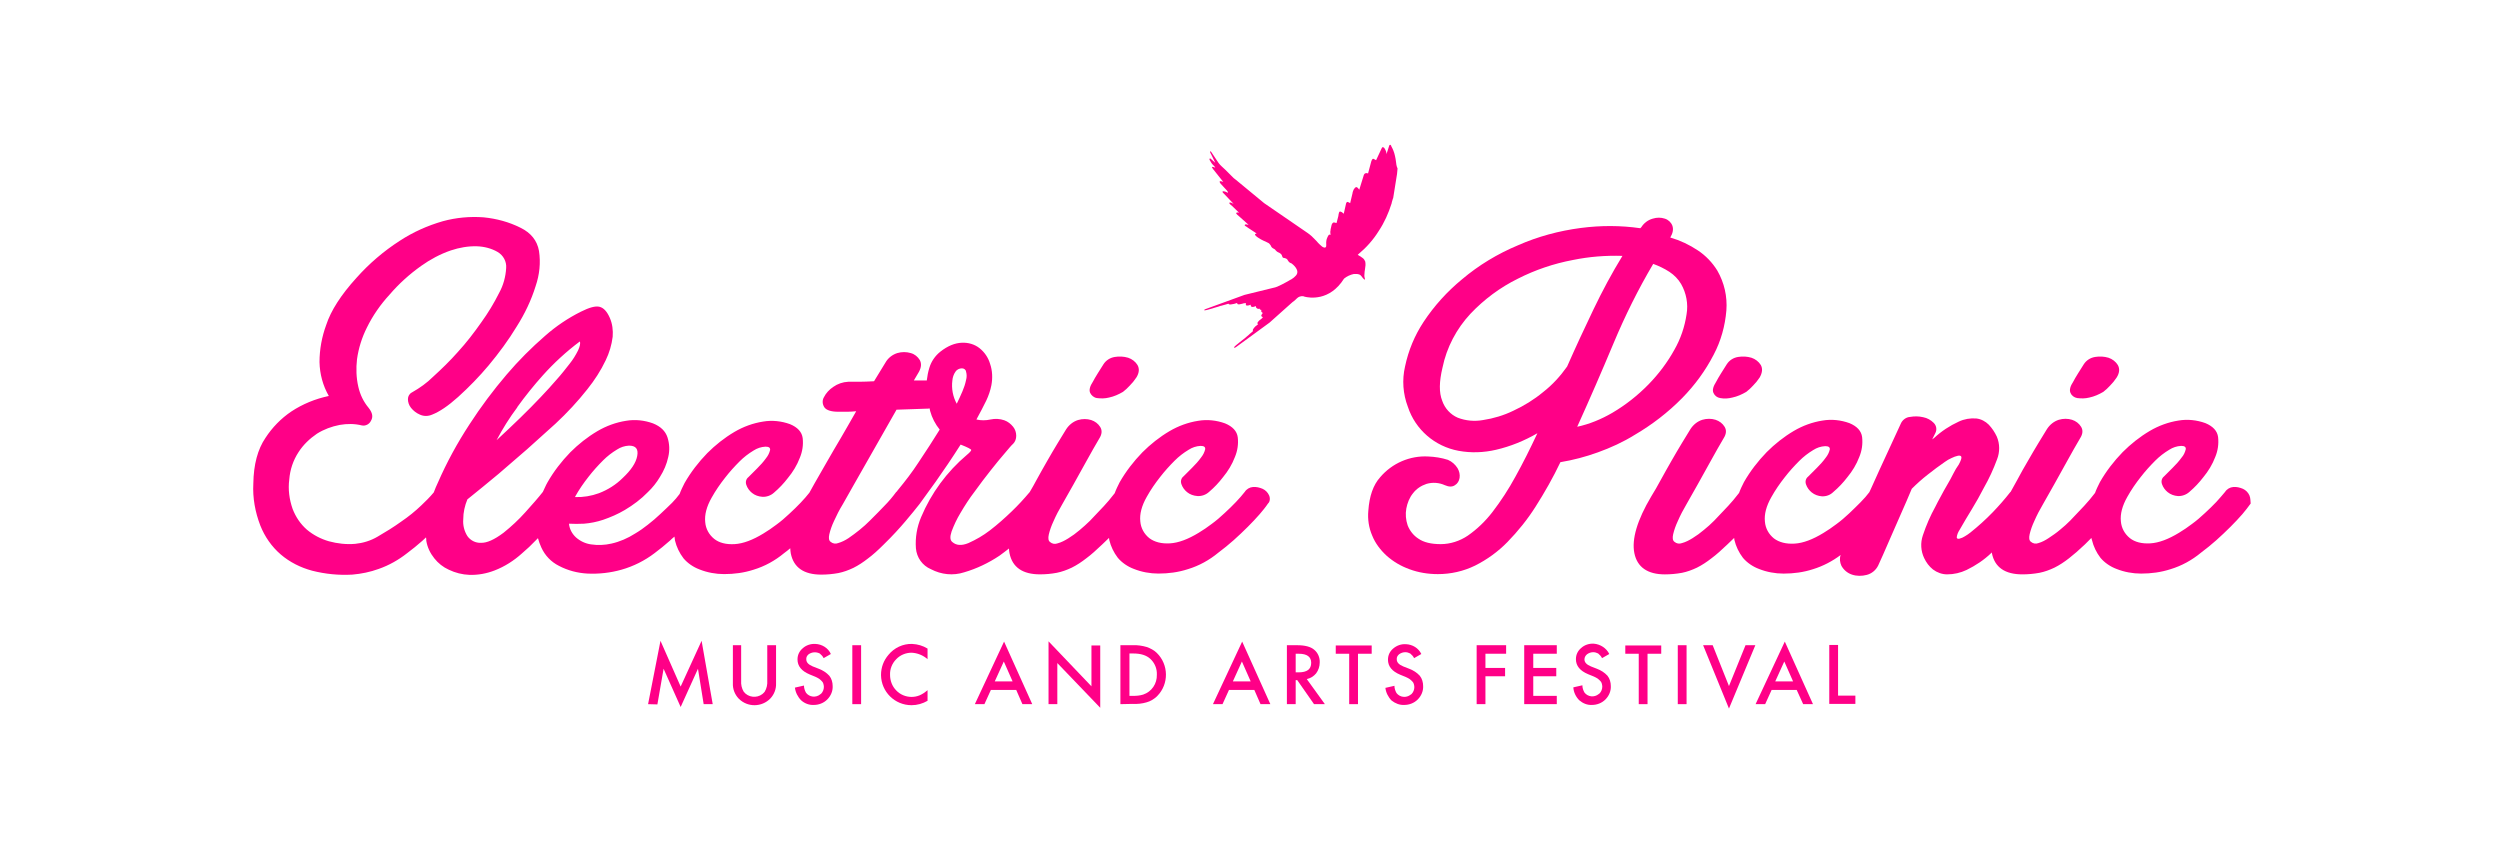 <?xml version="1.0" encoding="UTF-8" standalone="no"?>
<svg
   width="176"
   height="60"
   fill="none"
   version="1.1"
   id="svg1971"
   xml:space="preserve"
   sodipodi:docname="electricpicnic.svg"
   inkscape:version="1.3.2 (1:1.3.2+202311252150+091e20ef0f)"
   xmlns:inkscape="http://www.inkscape.org/namespaces/inkscape"
   xmlns:sodipodi="http://sodipodi.sourceforge.net/DTD/sodipodi-0.dtd"
   xmlns="http://www.w3.org/2000/svg"
   xmlns:svg="http://www.w3.org/2000/svg"><sodipodi:namedview
     id="namedview1"
     pagecolor="#ffffff"
     bordercolor="#999999"
     borderopacity="1"
     inkscape:showpageshadow="2"
     inkscape:pageopacity="0"
     inkscape:pagecheckerboard="0"
     inkscape:deskcolor="#d1d1d1"
     inkscape:zoom="2.0690908"
     inkscape:cx="-19.332163"
     inkscape:cy="212.89544"
     inkscape:window-width="2560"
     inkscape:window-height="1440"
     inkscape:window-x="0"
     inkscape:window-y="0"
     inkscape:window-maximized="1"
     inkscape:current-layer="svg1971"
     showgrid="false" /><defs
     id="defs1969"><clipPath
       id="clip0"><path
         d="M0 0h175.652v60H0V0z"
         fill="#fff"
         id="path1966" /></clipPath></defs><g
     fill="#ffffff"
     id="g27"
     transform="matrix(0.182,0,0,0.182,15.686,10.206)"
     style="fill:#ff0087;fill-opacity:1"><g
       transform="translate(-2,-2)"
       id="g7"
       style="fill:#ff0087;fill-opacity:1"><path
         d="M 455.8,8.5 C 455.7,7.7 455.6,7 455.4,6.2 455.3,5.5 455,4.8 454.8,4.2 454.7,4 454.6,3.8 454.5,3.5 454.4,3.2 454.2,3 454.1,2.7 454,2.5 453.9,2.4 453.9,2.2 453.6,1.7 453.3,2 453.2,2.2 L 452.3,5 452.2,5.6 452.1,5 C 452,4.9 452,4.7 452,4.6 451.9,4.4 451.8,4.1 451.7,3.9 451.6,3.7 451.4,3.4 451.3,3.2 451.2,3 451,2.9 450.8,2.9 c -0.2,-0.1 -0.4,0 -0.5,0.3 l -2.2,4.7 c -0.3,-0.2 -0.6,-0.3 -0.9,-0.5 -0.6,-0.4 -1,1.1 -1,1.1 L 445,13 c -1.5,-0.5 -1.7,0.8 -1.7,0.8 l -1.7,5.5 c -0.8,-1.1 -1.1,-1 -1.1,-1 -0.2,0 -0.4,0.1 -0.6,0.3 -0.2,0.2 -0.3,0.5 -0.5,0.7 -0.1,0.3 -0.2,0.5 -0.3,0.8 l -0.1,0.4 v 0.1 l -0.9,3.8 v 0.1 l -0.8,-0.4 c -0.6,-0.3 -0.8,0.5 -0.8,0.5 l -0.9,4 c -1.1,-1.1 -1.6,-0.8 -1.6,-0.8 0,0 -0.1,0 -0.1,0.1 -0.1,0.2 -0.2,0.3 -0.2,0.5 l -0.1,0.4 -0.1,0.7 -0.7,2.7 L 432,32 c -0.6,-0.2 -0.9,0.5 -1,0.6 0,0.1 0,0.2 -0.1,0.3 l -0.2,0.9 c -0.1,0.3 -0.1,0.6 -0.2,0.8 v 0.3 c 0,0.2 -0.1,0.4 -0.1,0.5 V 36 l 0.1,0.8 -0.2,-0.1 h -0.1 c -0.1,0 -0.2,0 -0.3,0 -0.4,0.3 -0.9,1.7 -0.9,1.7 -0.1,0.4 -0.2,0.9 -0.2,1.3 v 0.1 c 0,0.9 0.2,1.8 -0.5,1.9 -0.4,0 -0.9,-0.2 -1.2,-0.5 -0.5,-0.4 -0.9,-0.8 -1.4,-1.3 -0.4,-0.5 -0.8,-0.9 -1.2,-1.3 -0.4,-0.4 -0.8,-0.8 -1.3,-1.3 -0.5,-0.4 -1,-0.9 -1.5,-1.2 l -16.9,-11.6 -10.9,-9 C 393.6,15.3 393.3,15 393,14.8 l -1.5,-1.5 -1.7,-1.7 -1.4,-1.3 c -0.9,-0.8 -1.6,-1.8 -2.2,-2.8 -0.6,-0.9 -1.2,-1.8 -1.8,-2.7 0,0 -0.3,-0.5 -0.5,-0.3 0,0 -0.1,0 0.1,0.6 0,0.1 0,0.1 0.1,0.1 l 1.8,3.7 -1.7,-1.5 c -0.1,-0.1 -0.3,-0.3 -0.5,-0.1 -0.2,0.3 0.2,0.8 0.2,0.8 0.2,0.4 0.4,0.7 0.6,1 0.3,0.4 0.6,0.7 0.9,1 0.2,0.2 0.4,0.4 0.5,0.7 l -0.5,-0.2 c -0.1,0 -0.2,-0.1 -0.4,-0.1 0,0 -0.4,-0.1 -0.4,0.1 0.1,0.3 0.3,0.5 0.5,0.8 1,1.3 3.2,4 3.9,4.9 -1,-0.4 -1.3,-0.3 -1.4,-0.2 v 0.1 c 0,0.3 0.2,0.6 0.4,0.8 0.4,0.4 0.7,0.8 1.1,1.2 0.4,0.4 0.8,0.9 1.2,1.3 0.3,0.3 0.5,0.6 0.5,1 -1.7,-0.9 -2.1,-0.5 -2.1,-0.5 0,0.2 0.1,0.5 0.3,0.6 0.1,0.1 0.2,0.2 0.4,0.4 0.1,0.1 2.8,2.9 3.6,3.8 -0.4,-0.2 -1.1,-0.7 -1.6,-0.5 -0.5,0.2 1,1.3 1,1.3 l 2.7,2.6 c -0.3,-0.1 -0.9,-0.2 -1.1,0.1 -0.2,0.3 1,1.2 1,1.2 l 3.8,3.4 c -0.5,-0.1 -1.2,-0.3 -1.4,-0.1 0,0 -0.1,0.1 -0.1,0.2 v 0.1 c 0,0.1 0.1,0.2 0.2,0.2 0,0 0.1,0.1 0.1,0.1 0.1,0.1 0.3,0.2 0.5,0.3 l 0.4,0.3 3.5,2.3 c -0.2,-0.1 -0.5,0 -0.7,0.2 -0.4,0.5 2,2 3.4,2.6 l 0.5,0.2 0.8,0.4 c 0.1,0.1 0.3,0.1 0.4,0.2 0.2,0.1 0.4,0.2 0.5,0.4 0.1,0.2 0.3,0.3 0.4,0.5 0.1,0.2 0.2,0.4 0.3,0.6 0.1,0.2 0.3,0.3 0.5,0.5 0.2,0.1 0.5,0.3 0.7,0.4 0.2,0.1 0.3,0.2 0.4,0.4 0.1,0.2 0.3,0.2 0.4,0.4 0.2,0.2 0.4,0.3 0.6,0.4 l 0.2,0.1 c 0.1,0 0.2,0.1 0.4,0.2 l 0.3,0.2 c 0.1,0 0.1,0.1 0.1,0.1 0.1,0.1 0.2,0.2 0.3,0.3 0.1,0.1 0.2,0.3 0.2,0.5 0.1,0.2 0.2,0.3 0.2,0.5 0.1,0.1 0.2,0.2 0.4,0.3 h 0.2 l 0.4,0.1 0.3,0.1 0.2,0.1 c 0.3,0.2 0.5,0.4 0.6,0.7 0.2,0.3 0.4,0.6 0.7,0.8 l 0.4,0.2 c 0.1,0 0.3,0.1 0.4,0.2 0,0 3.9,2.8 1.2,5 0,0 -0.1,0.1 -0.1,0.1 -0.2,0.2 -0.4,0.4 -0.6,0.5 -0.4,0.3 -0.8,0.6 -1.3,0.8 -0.4,0.3 -0.9,0.5 -1.4,0.8 -0.5,0.3 -1.1,0.6 -1.7,0.9 -0.6,0.3 -1.1,0.5 -1.7,0.8 -0.5,0.2 -1.1,0.4 -1.7,0.5 l -11,2.7 -15.1,5.5 c -0.2,0.1 -0.6,0.3 -0.5,0.4 0.1,0.1 0.3,0.2 2.6,-0.5 l 0.7,-0.2 0.6,-0.2 1.7,-0.5 c 0.5,-0.2 0.8,-0.3 1,-0.3 l 0.7,-0.2 c 0.3,-0.1 0.7,-0.2 1.1,-0.3 l 1,-0.3 c 0,0 0.1,0.4 0.9,0.3 0.9,-0.1 1.7,-0.3 2.5,-0.6 0,0.2 -0.1,0.4 0.2,0.5 0.3,0.1 0.6,0.1 0.9,0 0.3,-0.1 0.6,-0.1 0.9,-0.2 0.3,-0.1 0.6,-0.2 0.9,-0.2 h 0.5 c 0,0.2 -0.2,0.5 0,0.8 0.1,0.1 0.6,0.3 1.8,-0.2 0,0.2 0,0.5 0.2,0.7 0.1,0.1 0.7,0.4 1.8,-0.2 -0.1,0.5 0.3,1 0.9,1.1 h 0.1 0.2 V 65 c 0,0.1 0,0.3 0.1,0.3 0.1,0.1 0.2,0.2 0.3,0.3 0.1,0.1 0.2,0.1 0.3,0.2 h 0.3 c -0.2,0.2 -0.4,0.7 0.5,1.2 -0.2,0.2 -0.4,0.4 -0.5,0.7 0,0 -0.4,0.5 0.3,0.8 l 0.2,0.1 c -0.1,0.1 -0.1,0.2 -0.2,0.3 -0.2,0.2 -0.4,0.4 -0.7,0.6 -0.1,0.1 -0.2,0.2 -0.4,0.3 -0.1,0.1 -0.2,0.2 -0.3,0.3 -0.8,0.8 -0.5,1.1 -0.2,1.2 -0.7,0.5 -1.3,1 -1.8,1.7 -0.5,0.6 -0.2,1 -0.2,1 -0.3,0.2 -0.5,0.5 -0.8,0.7 -0.3,0.2 -0.6,0.5 -0.8,0.7 -0.2,0.2 -0.4,0.3 -0.6,0.5 l -0.8,0.7 c -0.4,0.3 -0.9,0.7 -1.4,1.1 l -0.5,0.4 -0.5,0.4 c -1.9,1.5 -2,1.7 -1.9,1.9 0.1,0.2 0.5,-0.1 0.7,-0.2 l 13,-9.5 8.4,-7.5 c 0.3,-0.3 0.7,-0.6 1,-0.8 0.5,-0.4 0.9,-0.8 1.2,-1.1 0.6,-0.6 1.5,-0.9 2.4,-0.8 l 0.6,0.2 c 1.6,0.4 9.6,1.9 15.2,-7 1.1,-0.9 2.4,-1.5 3.8,-1.8 h 0.2 0.9 c 0.3,0 0.7,0.1 1,0.2 0.2,0.1 0.4,0.2 0.6,0.4 0.2,0.2 0.3,0.4 0.5,0.6 0.1,0.2 0.3,0.4 0.5,0.6 0.1,0.2 0.3,0.3 0.5,0.4 l 0.1,-0.2 c -0.2,-0.6 -0.3,-1.3 -0.2,-2 0,-0.6 0.1,-1.2 0.2,-1.8 0.1,-0.6 0.1,-1.1 0.2,-1.6 0,-0.5 0,-1 -0.1,-1.4 -0.2,-0.5 -0.5,-1 -0.9,-1.3 -0.6,-0.5 -1.3,-0.9 -2,-1.3 0.1,-0.1 0.2,-0.2 0.3,-0.3 3,-2.5 5.7,-5.5 7.8,-8.9 2.2,-3.3 3.8,-6.9 5,-10.7 l 0.1,-0.5 c 0.1,-0.3 0.2,-0.7 0.3,-1 0,-0.2 0.1,-0.4 0.2,-0.5 l 1.5,-9.4 c 0.1,-0.7 0.1,-1.4 0.2,-2.1 -0.5,-1.1 -0.5,-1.9 -0.6,-2.6"
         id="path1"
         style="fill:#ff0087;fill-opacity:1" /><path
         d="m 340.1,99.9 c 1.6,0.2 3.1,0.2 4.7,-0.2 1.9,-0.4 3.7,-1.2 5.4,-2.2 0.9,-0.7 1.8,-1.5 2.6,-2.4 1,-1 1.8,-2 2.6,-3.2 1.1,-1.8 1.2,-3.4 0.4,-4.8 -0.8,-1.3 -2.1,-2.3 -3.6,-2.8 -1.7,-0.5 -3.4,-0.6 -5.2,-0.3 -1.8,0.3 -3.4,1.3 -4.4,2.9 l -2.2,3.5 c -0.8,1.3 -1.4,2.3 -1.8,3.1 -1.2,1.8 -1.6,3.3 -1.1,4.4 0.5,1 1.4,1.8 2.6,2"
         id="path2"
         style="fill:#ff0087;fill-opacity:1" /><path
         d="m 406.7,137.5 c -0.5,-1.1 -1.4,-2 -2.5,-2.5 -1.2,-0.5 -2.4,-0.8 -3.7,-0.7 -1.3,0.1 -2.5,0.8 -3.2,1.9 -0.9,1.2 -2.1,2.5 -3.4,3.9 -1.3,1.4 -2.8,2.8 -4.4,4.3 -1.6,1.5 -3.2,2.9 -5,4.2 -1.6,1.2 -3.3,2.4 -5,3.4 -4.1,2.5 -7.8,3.9 -11.1,4.1 -3.3,0.2 -6,-0.5 -8,-2 -2,-1.6 -3.3,-3.9 -3.5,-6.5 -0.3,-2.8 0.5,-6 2.5,-9.5 1.5,-2.7 3.3,-5.3 5.2,-7.7 1.7,-2.2 3.6,-4.3 5.6,-6.3 1.6,-1.6 3.4,-3 5.4,-4.2 1.4,-0.9 2.9,-1.4 4.6,-1.5 1.3,0 1.9,0.4 1.8,1.3 -0.3,1.2 -0.8,2.2 -1.6,3.2 -1,1.4 -2.2,2.7 -3.4,3.9 l -3.4,3.4 c -0.9,0.7 -1.2,1.9 -0.8,3 0.4,1.2 1.2,2.3 2.2,3.1 1.1,0.9 2.5,1.4 4,1.5 1.7,0.1 3.3,-0.5 4.5,-1.6 2,-1.7 3.8,-3.6 5.4,-5.7 1.9,-2.3 3.5,-4.9 4.6,-7.8 1,-2.4 1.4,-5 1.1,-7.6 -0.3,-2.4 -2,-4.2 -4.9,-5.4 -3.3,-1.2 -6.9,-1.6 -10.4,-1 -3.9,0.6 -7.7,2 -11.1,4 -3.9,2.3 -7.4,5.1 -10.5,8.2 -3.4,3.5 -6.4,7.4 -8.8,11.6 -0.7,1.4 -1.4,2.8 -1.9,4.2 -1.6,2.1 -3,3.7 -4.2,5 l -5.4,5.7 c -1.3,1.3 -2.6,2.4 -4,3.6 -1.4,1.2 -2.8,2.2 -4.4,3.2 -1.3,0.8 -2.6,1.5 -4.1,1.9 -1,0.4 -2.1,0.2 -2.9,-0.5 -0.7,-0.5 -0.8,-1.5 -0.5,-2.9 0.4,-1.7 1,-3.4 1.8,-5.1 1,-2.3 2.1,-4.4 3.4,-6.6 1.4,-2.4 2.8,-4.9 4.3,-7.6 l 5,-9 c 1.9,-3.4 3.5,-6.3 5,-8.8 1.1,-1.7 1.2,-3.2 0.4,-4.5 -0.8,-1.3 -2,-2.2 -3.5,-2.7 -1.6,-0.5 -3.4,-0.5 -5.1,0 -1.9,0.6 -3.5,1.9 -4.6,3.6 -0.9,1.5 -2,3.3 -3.3,5.4 -1.3,2.1 -2.6,4.4 -4,6.8 -1.4,2.4 -2.7,4.8 -4.1,7.3 -0.9,1.7 -1.8,3.3 -2.7,4.8 l -0.1,0.1 c -2.1,2.5 -4.4,5 -6.8,7.3 -2.7,2.6 -5.5,5.1 -8.5,7.4 -2.6,2 -5.4,3.6 -8.3,4.9 -2.7,1.1 -4.7,0.9 -6.2,-0.4 -0.9,-0.7 -1,-2 -0.3,-4.1 0.9,-2.4 2,-4.8 3.4,-7.1 1.7,-2.9 3.5,-5.7 5.5,-8.3 2.1,-2.9 4.2,-5.7 6.2,-8.2 2,-2.6 3.9,-4.8 5.5,-6.7 1.6,-1.9 2.6,-3.1 3.2,-3.6 0.8,-0.8 1.2,-1.9 1.2,-3.1 0,-1.3 -0.4,-2.5 -1.2,-3.5 -0.9,-1.1 -2,-2 -3.4,-2.5 -1.7,-0.6 -3.6,-0.7 -5.4,-0.3 -1.8,0.4 -3.6,0.4 -5.4,0 1.5,-2.7 2.7,-5.1 3.8,-7.3 0.9,-1.9 1.6,-3.9 2,-6 0.5,-2.7 0.4,-5.6 -0.5,-8.2 -0.7,-2.4 -2.1,-4.5 -4.1,-6.1 -1.9,-1.5 -4.3,-2.2 -6.8,-2.1 -2.7,0.1 -5.5,1.2 -8.4,3.5 -2,1.6 -3.5,3.8 -4.2,6.2 -0.5,1.6 -0.8,3.2 -1,4.9 h -5 l 2,-3.4 c 0.9,-1.7 1,-3.2 0.3,-4.5 -0.8,-1.3 -2,-2.3 -3.5,-2.7 -1.7,-0.5 -3.5,-0.5 -5.2,0 -1.9,0.6 -3.6,1.9 -4.6,3.7 l -4.4,7.2 c -2.1,0.1 -4,0.2 -5.8,0.2 h -4.2 c -2.1,0.1 -4.1,0.8 -5.8,2 -1.5,1 -2.8,2.4 -3.6,4 -0.7,1.2 -0.6,2.7 0.2,3.9 0.8,1.1 2.6,1.7 5.4,1.7 h 3.5 c 1.1,0 2.3,-0.1 3.4,-0.2 -1.9,3.3 -3.8,6.7 -5.8,10.1 -2,3.4 -3.9,6.6 -5.6,9.6 -1.8,3.1 -3.3,5.8 -4.7,8.2 -0.8,1.4 -1.4,2.6 -2,3.6 -0.9,1.2 -2.1,2.5 -3.4,3.9 -1.3,1.4 -2.8,2.8 -4.4,4.3 -1.6,1.5 -3.2,2.9 -5,4.2 -1.6,1.2 -3.3,2.4 -5,3.4 -4.1,2.5 -7.8,3.9 -11.1,4.1 -3.3,0.2 -6,-0.5 -7.9,-2 -2,-1.6 -3.3,-3.9 -3.5,-6.5 -0.3,-2.8 0.5,-6 2.5,-9.5 1.5,-2.7 3.3,-5.3 5.2,-7.7 1.7,-2.2 3.6,-4.3 5.6,-6.3 1.6,-1.6 3.4,-3 5.4,-4.2 1.4,-0.9 2.9,-1.4 4.6,-1.5 1.3,0 1.9,0.4 1.8,1.3 -0.3,1.2 -0.8,2.2 -1.6,3.2 -1,1.4 -2.2,2.7 -3.4,3.9 l -3.4,3.4 c -0.9,0.7 -1.2,1.9 -0.8,3 0.4,1.2 1.2,2.3 2.2,3.1 1.1,0.9 2.5,1.4 4,1.5 1.6,0.1 3.3,-0.5 4.5,-1.6 2,-1.7 3.8,-3.6 5.4,-5.7 1.9,-2.3 3.5,-4.9 4.6,-7.8 1,-2.4 1.4,-5 1.1,-7.6 -0.3,-2.4 -2,-4.2 -4.9,-5.4 -3.3,-1.2 -6.9,-1.6 -10.4,-1 -3.9,0.6 -7.7,2 -11.1,4 -3.9,2.3 -7.4,5.1 -10.5,8.2 -3.4,3.5 -6.4,7.4 -8.8,11.6 -0.7,1.4 -1.4,2.8 -1.9,4.2 -0.9,1.2 -1.9,2.4 -2.9,3.4 -1.4,1.4 -2.9,2.8 -4.5,4.3 -1.6,1.5 -3.2,2.9 -4.9,4.2 -1.5,1.2 -3.2,2.4 -4.9,3.4 -2.8,1.8 -6,3.2 -9.2,3.9 -2.6,0.6 -5.3,0.7 -7.9,0.3 -2.1,-0.3 -4.1,-1.2 -5.8,-2.7 -1.5,-1.4 -2.5,-3.2 -2.7,-5.3 1.9,0.1 3.8,0.1 5.8,0 2.5,-0.2 5,-0.7 7.4,-1.5 2.9,-1 5.7,-2.2 8.4,-3.8 3.2,-1.9 6.3,-4.2 8.9,-6.9 1.8,-1.7 3.4,-3.7 4.7,-5.9 1.5,-2.4 2.6,-4.9 3.2,-7.7 0.6,-2.5 0.5,-5.1 -0.3,-7.6 -0.8,-2.4 -2.6,-4.2 -5.6,-5.4 -3.3,-1.2 -6.9,-1.6 -10.4,-1 -3.9,0.6 -7.7,2 -11.1,4 -3.9,2.3 -7.4,5.1 -10.5,8.2 -3.4,3.5 -6.4,7.4 -8.8,11.6 -0.7,1.2 -1.2,2.5 -1.8,3.7 -1.8,2.3 -4.1,4.9 -6.8,7.9 -2.6,2.9 -5.4,5.5 -8.4,7.9 -3.6,2.7 -6.5,4 -8.8,3.9 -2,0.1 -4,-0.9 -5.2,-2.6 -1.2,-1.9 -1.8,-4.2 -1.6,-6.5 0,-2.7 0.6,-5.3 1.6,-7.7 4,-3.2 8,-6.5 12.1,-9.9 3.4,-2.9 7.1,-6.1 11,-9.5 3.9,-3.5 7.6,-6.8 11,-9.9 4.4,-4.1 8.6,-8.6 12.3,-13.3 2.8,-3.5 5.2,-7.2 7.1,-11.2 1.4,-2.9 2.3,-5.9 2.7,-9.1 0.2,-2.5 -0.1,-5 -1.1,-7.3 -1.1,-2.5 -2.4,-3.9 -4,-4.3 -1.6,-0.4 -4,0.3 -7.2,1.9 -5,2.5 -9.6,5.6 -13.8,9.3 -5.3,4.6 -10.3,9.6 -14.9,15 -5.2,6.1 -10,12.5 -14.4,19.3 -4.7,7.2 -8.8,14.7 -12.2,22.5 -0.6,1.2 -1.1,2.5 -1.6,3.8 -1.5,1.8 -3.1,3.4 -4.8,5 -2.4,2.3 -5,4.4 -7.8,6.3 -2.9,2.1 -6,4 -9.1,5.8 -2.7,1.6 -5.7,2.5 -8.7,2.8 -3.4,0.3 -6.9,-0.1 -10.2,-1 -3.1,-0.9 -6,-2.4 -8.5,-4.5 -2.5,-2.2 -4.3,-4.9 -5.5,-8 -1.3,-3.7 -1.8,-7.6 -1.3,-11.4 0.3,-3.8 1.5,-7.4 3.6,-10.6 1.8,-2.8 4.3,-5.2 7.1,-7.1 2.7,-1.7 5.7,-2.8 8.8,-3.4 2.9,-0.5 5.8,-0.5 8.6,0.2 1.4,0.3 2.9,-0.5 3.5,-1.8 0.9,-1.5 0.6,-3.1 -0.9,-5 -2,-2.4 -3.3,-5.1 -4,-8.2 -0.8,-3.5 -0.9,-7.1 -0.5,-10.6 0.6,-4.3 1.9,-8.4 3.8,-12.2 2.3,-4.7 5.3,-9 8.8,-12.8 3.6,-4.2 7.7,-7.9 12.2,-11.1 3.5,-2.5 7.4,-4.6 11.5,-6 3.3,-1.1 6.7,-1.7 10.1,-1.6 2.8,0.1 5.6,0.8 8,2.2 2.2,1.3 3.5,3.7 3.3,6.2 -0.2,3.4 -1.1,6.7 -2.7,9.6 -2,4 -4.3,7.8 -6.9,11.4 -2.8,4 -5.8,7.9 -9.1,11.5 -3,3.4 -6.3,6.6 -9.6,9.6 -2.3,2.3 -5.1,4.3 -8.1,6 -1,0.5 -1.6,1.5 -1.6,2.6 0,1.2 0.4,2.4 1.2,3.4 0.9,1.1 2,2 3.4,2.6 1.5,0.7 3.2,0.7 4.8,0 2.8,-1.1 6.1,-3.3 10,-6.8 4.2,-3.8 8.2,-7.9 11.8,-12.2 4,-4.8 7.7,-9.8 10.9,-15.1 3.1,-4.9 5.6,-10.1 7.3,-15.6 1.5,-4.4 2,-9 1.3,-13.6 -0.7,-4 -3.1,-7 -7.2,-9 -4.4,-2.2 -9.2,-3.5 -14.2,-4 -5.3,-0.4 -10.7,0.1 -15.8,1.5 -5.9,1.7 -11.5,4.2 -16.7,7.6 -6.2,4 -11.8,8.8 -16.7,14.3 -6,6.6 -9.9,12.7 -11.7,18.2 -1.7,4.6 -2.6,9.5 -2.6,14.4 0.1,4.6 1.3,9.1 3.6,13.1 -5.2,1.1 -10.1,3.1 -14.5,6 -4,2.7 -7.4,6.2 -10,10.2 -3,4.4 -4.6,10.3 -4.7,17.7 -0.3,5.5 0.7,11 2.7,16.2 1.7,4.3 4.4,8.2 7.9,11.2 3.5,3 7.7,5.1 12.2,6.3 5.1,1.3 10.3,1.8 15.5,1.5 3.5,-0.3 6.9,-1 10.2,-2.2 4,-1.4 7.7,-3.5 11,-6.1 2,-1.5 4,-3.1 5.9,-4.8 l 1.4,-1.3 c 0.1,0.4 0.1,0.9 0.1,1.3 0.4,2.5 1.5,4.8 3.1,6.8 1.5,1.9 3.4,3.4 5.6,4.4 2.5,1.2 5.2,1.9 8,2 3.3,0.1 6.6,-0.5 9.7,-1.7 3.9,-1.5 7.5,-3.8 10.6,-6.6 1.9,-1.6 3.7,-3.3 5.5,-5.2 l 0.7,-0.7 c 0.3,1.2 0.8,2.5 1.3,3.6 1.4,3.1 3.8,5.6 6.8,7.1 3.4,1.8 7.2,2.8 11.1,3 4.4,0.2 8.9,-0.3 13.1,-1.5 4.6,-1.3 9,-3.5 12.8,-6.4 2,-1.5 4,-3.1 5.9,-4.8 0.6,-0.6 1.2,-1.1 1.8,-1.6 0.1,0.5 0.1,1 0.2,1.5 0.6,2.5 1.7,4.8 3.3,6.9 1.6,1.9 3.8,3.4 6.2,4.3 3,1.2 6.3,1.8 9.5,1.8 3.9,0 7.7,-0.5 11.4,-1.7 4.3,-1.3 8.3,-3.5 11.8,-6.4 0.8,-0.6 1.6,-1.2 2.4,-1.9 0,0.7 0.1,1.3 0.2,2 1.1,5.5 5.1,8.2 11.8,8.2 2.2,0 4.4,-0.2 6.6,-0.6 2,-0.4 3.9,-1.1 5.8,-2 2,-1 3.8,-2.2 5.6,-3.6 1.9,-1.4 3.9,-3.2 6.1,-5.4 3.5,-3.4 6.3,-6.5 8.5,-9.1 2.2,-2.6 4,-4.8 5.4,-6.6 1.1,-1.4 3.1,-4.4 6.3,-8.7 3.1,-4.4 6.3,-9.1 9.6,-14.3 2.8,1.1 4.1,1.8 4.1,2.1 0,0.3 -0.6,1 -1.7,1.9 -7.7,6.5 -13.8,14.8 -17.7,24.1 -1.6,3.8 -2.3,7.9 -2,12 0.3,3.6 2.5,6.7 5.8,8.1 4,2.1 8.6,2.6 12.9,1.2 4.8,-1.4 9.4,-3.6 13.6,-6.4 1.3,-0.9 2.5,-1.9 3.7,-2.8 0,0.6 0.1,1.2 0.2,1.8 1.1,5.5 5.1,8.2 11.8,8.2 2.2,0 4.4,-0.2 6.5,-0.6 2,-0.4 3.9,-1.1 5.8,-2 2,-1 3.8,-2.2 5.6,-3.6 1.9,-1.4 3.9,-3.2 6.2,-5.4 0.9,-0.9 1.8,-1.7 2.6,-2.5 0,0.3 0.1,0.6 0.1,0.8 0.6,2.5 1.7,4.8 3.3,6.9 1.6,1.9 3.8,3.4 6.2,4.3 3,1.2 6.3,1.8 9.5,1.8 3.9,0 7.7,-0.5 11.4,-1.7 4.3,-1.3 8.3,-3.5 11.8,-6.4 2,-1.5 4,-3.1 5.9,-4.8 1.9,-1.7 3.7,-3.4 5.5,-5.2 1.7,-1.7 3.2,-3.3 4.6,-4.9 1.1,-1.3 2.2,-2.6 3.2,-4.1 0.8,-0.7 0.9,-2.1 0.4,-3.2 M 138.3,138 c 1.5,-2.7 3.3,-5.3 5.2,-7.7 1.7,-2.2 3.6,-4.3 5.6,-6.3 1.6,-1.6 3.4,-3 5.4,-4.2 1.4,-0.9 2.9,-1.4 4.6,-1.5 2.7,0 3.7,1.3 3.2,4 -0.5,2.7 -2.4,5.5 -5.6,8.5 -2.6,2.6 -5.8,4.6 -9.2,5.9 -3,1.1 -6.1,1.6 -9.2,1.5 z m -22.4,-34.6 c 3.1,-4.3 6.4,-8.4 9.9,-12.3 4.3,-4.8 9.1,-9.2 14.3,-13.1 0.3,0.8 0,2 -0.7,3.5 -0.9,1.8 -2,3.6 -3.3,5.2 -1.5,1.9 -3.1,4 -5.1,6.2 -1.9,2.2 -3.9,4.4 -6,6.6 -4.9,5.2 -10.6,10.7 -17.1,16.7 2.3,-4.4 5,-8.7 8,-12.7 m 155.2,21.3 c -2.4,3.7 -5.1,7.2 -7.9,10.6 -0.1,0.1 -0.2,0.2 -0.3,0.4 -0.1,0.2 -0.2,0.3 -0.4,0.4 -1.4,1.9 -2.9,3.7 -4.6,5.4 -1.3,1.4 -3.2,3.3 -5.6,5.7 -1.2,1.2 -2.5,2.4 -4,3.6 -1.4,1.1 -2.8,2.2 -4.3,3.2 -1.2,0.8 -2.6,1.5 -4,1.9 -1,0.4 -2.1,0.2 -2.9,-0.5 -0.7,-0.5 -0.8,-1.5 -0.5,-2.9 0.4,-1.7 1,-3.4 1.8,-5.1 1,-2.2 2.1,-4.4 3.4,-6.5 1.4,-2.4 2.8,-4.9 4.3,-7.6 l 16.5,-29 11.7,-0.4 c 0.4,0 0.7,0 1.1,-0.1 0.1,0.3 0.1,0.7 0.2,1 0.7,2.6 2,5.1 3.7,7.2 -2.4,3.9 -5.2,8.2 -8.2,12.7 m 18.4,-31.9 c -0.3,1.5 -0.8,3 -1.4,4.4 -0.7,1.6 -1.4,3.2 -2.2,4.8 -1.5,-2.7 -2.1,-5.9 -1.7,-9 0.1,-1.2 0.5,-2.4 1.2,-3.4 0.5,-0.8 1.5,-1.3 2.5,-1.3 0.8,0 1.5,0.5 1.6,1.3 0.3,1 0.3,2.2 0,3.2"
         id="path3"
         style="fill:#ff0087;fill-opacity:1" /><path
         d="m 566.5,99.9 c 4.9,-5 9,-10.6 12.2,-16.8 2.8,-5.3 4.4,-11.1 4.9,-17.1 0.4,-5.4 -0.8,-10.7 -3.5,-15.4 -1.9,-3.1 -4.5,-5.8 -7.5,-7.8 -3.3,-2.2 -6.9,-3.9 -10.7,-5 1,-1.7 1.3,-3.2 0.8,-4.6 -0.5,-1.3 -1.6,-2.3 -2.9,-2.7 -1.5,-0.5 -3.1,-0.5 -4.7,0 -1.8,0.5 -3.4,1.7 -4.4,3.3 l -0.4,0.4 c -7.6,-1.1 -15.3,-1.1 -23,-0.1 -8.4,1.1 -16.6,3.3 -24.3,6.7 -7.9,3.3 -15.2,7.7 -21.7,13.2 -5.7,4.7 -10.7,10.2 -14.8,16.4 -3.5,5.3 -5.9,11.1 -7.2,17.3 -1.2,5.2 -0.8,10.6 1.1,15.6 2.9,8.8 10.4,15.3 19.6,17 4.8,0.9 9.8,0.7 14.5,-0.4 5.6,-1.3 11,-3.5 16,-6.4 -2.8,6 -5.6,11.6 -8.5,16.8 -2.6,4.8 -5.6,9.4 -8.9,13.7 -2.7,3.5 -5.9,6.6 -9.5,9.1 -3.1,2.1 -6.8,3.3 -10.5,3.3 -3.7,0 -6.6,-0.7 -8.6,-2.1 -1.9,-1.2 -3.4,-3.1 -4.2,-5.2 -0.7,-2.1 -0.9,-4.3 -0.5,-6.5 0.4,-2.1 1.2,-4.2 2.6,-5.9 1.3,-1.7 3.1,-2.9 5.2,-3.6 2.4,-0.7 4.9,-0.5 7.1,0.5 1.6,0.7 2.9,0.7 3.9,0 1,-0.6 1.6,-1.6 1.8,-2.8 0.2,-1.3 -0.1,-2.6 -0.8,-3.8 -0.9,-1.4 -2.1,-2.5 -3.7,-3.2 -2.5,-0.8 -5.1,-1.2 -7.6,-1.3 -7.1,-0.4 -14,2.6 -18.6,8 -2.7,3 -4.2,7.3 -4.6,13 -0.3,3.3 0.2,6.6 1.5,9.6 1.2,3 3.2,5.6 5.6,7.8 2.6,2.3 5.5,4 8.8,5.2 3.5,1.3 7.2,1.9 11,1.9 5,0 9.9,-1.1 14.4,-3.3 4.6,-2.3 8.9,-5.4 12.5,-9.1 4.1,-4.2 7.8,-8.8 10.9,-13.7 3.5,-5.5 6.8,-11.3 9.6,-17.2 4.9,-0.8 9.8,-2.1 14.5,-3.8 5,-1.8 9.8,-4 14.3,-6.8 6.5,-3.8 12.8,-8.6 18.3,-14.2 m -53.8,-2.3 c -3.5,2.9 -7.4,5.3 -11.5,7.2 -3.7,1.8 -7.7,3 -11.7,3.6 -3.3,0.6 -6.7,0.3 -9.8,-0.9 -2.8,-1.2 -5,-3.6 -6,-6.5 -1.3,-3.2 -1.2,-7.5 0.1,-12.9 1.6,-7.8 5.4,-15 10.8,-20.8 5.3,-5.6 11.5,-10.2 18.4,-13.6 6.7,-3.4 13.8,-5.8 21.2,-7.2 6.3,-1.3 12.7,-1.8 19.2,-1.6 -4.1,6.7 -7.8,13.6 -11.2,20.7 -3.5,7.3 -6.9,14.6 -10.2,22.1 -2.6,3.7 -5.7,7.1 -9.3,9.9 m 13.2,13.4 c 4.8,-10.6 9.5,-21.4 14.1,-32.4 4.4,-10.5 9.5,-20.8 15.3,-30.6 2.2,0.8 4.3,1.8 6.3,3.1 1.8,1.2 3.4,2.8 4.5,4.7 2,3.5 2.8,7.7 2.1,11.7 -0.7,4.8 -2.3,9.5 -4.7,13.7 -2.7,4.9 -6.1,9.4 -10,13.4 -4.2,4.3 -8.9,8 -14,11 -4.3,2.5 -8.9,4.4 -13.6,5.4"
         id="path4"
         style="fill:#ff0087;fill-opacity:1" /><path
         d="m 579.7,93.5 c -1.2,1.9 -1.6,3.3 -1.1,4.4 0.5,1.1 1.4,1.8 2.6,2 1.6,0.3 3.1,0.2 4.7,-0.2 1.9,-0.4 3.7,-1.2 5.4,-2.2 0.9,-0.7 1.8,-1.5 2.6,-2.4 1,-1 1.8,-2 2.6,-3.2 1,-1.8 1.2,-3.4 0.4,-4.8 -0.8,-1.3 -2.1,-2.3 -3.6,-2.8 -1.7,-0.5 -3.4,-0.6 -5.2,-0.3 -1.8,0.3 -3.4,1.3 -4.4,2.9 l -2.2,3.5 c -0.8,1.3 -1.4,2.3 -1.8,3.1"
         id="path5"
         style="fill:#ff0087;fill-opacity:1" /><path
         d="m 719.3,99.9 c 1.6,0.2 3.1,0.2 4.7,-0.2 1.9,-0.4 3.7,-1.2 5.4,-2.2 0.9,-0.7 1.8,-1.5 2.6,-2.4 1,-1 1.8,-2 2.6,-3.2 1.1,-1.8 1.2,-3.4 0.4,-4.8 -0.8,-1.3 -2.1,-2.3 -3.6,-2.8 -1.7,-0.5 -3.4,-0.6 -5.2,-0.3 -1.8,0.3 -3.4,1.3 -4.4,2.9 l -2.2,3.5 c -0.8,1.3 -1.4,2.3 -1.8,3.1 -1.2,1.8 -1.6,3.3 -1.1,4.4 0.4,1 1.4,1.8 2.6,2"
         id="path6"
         style="fill:#ff0087;fill-opacity:1" /><path
         d="m 785.9,137.5 c -0.5,-1.1 -1.4,-2 -2.5,-2.5 -1.2,-0.5 -2.4,-0.8 -3.7,-0.7 -1.3,0.1 -2.5,0.8 -3.2,1.9 -1.1,1.3 -2.2,2.6 -3.4,3.9 -1.3,1.4 -2.8,2.8 -4.4,4.3 -1.6,1.5 -3.2,2.9 -5,4.2 -1.6,1.2 -3.3,2.4 -5,3.4 -4.1,2.5 -7.8,3.9 -11.1,4.1 -3.3,0.2 -6,-0.5 -7.9,-2 -2,-1.6 -3.3,-3.9 -3.5,-6.5 -0.3,-2.8 0.5,-6 2.5,-9.5 1.5,-2.7 3.3,-5.3 5.2,-7.7 1.7,-2.2 3.6,-4.3 5.6,-6.3 1.6,-1.6 3.4,-3 5.4,-4.2 1.4,-0.9 2.9,-1.4 4.6,-1.5 1.3,0 1.9,0.4 1.8,1.3 -0.3,1.2 -0.8,2.3 -1.6,3.2 -1,1.4 -2.2,2.7 -3.4,3.9 l -3.4,3.4 c -0.9,0.7 -1.2,1.9 -0.8,3 0.4,1.2 1.2,2.3 2.2,3.1 1.1,0.9 2.5,1.4 3.9,1.5 1.6,0.1 3.3,-0.5 4.5,-1.6 2,-1.7 3.8,-3.6 5.4,-5.7 1.9,-2.3 3.5,-4.9 4.6,-7.8 1,-2.4 1.4,-5 1.1,-7.7 -0.3,-2.4 -2,-4.2 -4.9,-5.4 -3.3,-1.2 -6.9,-1.6 -10.4,-1 -3.9,0.6 -7.7,2 -11.1,4 -3.9,2.3 -7.4,5.1 -10.5,8.2 -3.4,3.5 -6.4,7.4 -8.8,11.6 -0.7,1.4 -1.4,2.8 -1.9,4.2 -1.3,1.7 -2.7,3.4 -4.2,5 l -5.4,5.7 c -1.2,1.2 -2.5,2.4 -4,3.6 -1.4,1.2 -2.9,2.2 -4.4,3.2 -1.2,0.8 -2.5,1.5 -3.9,1.9 -1,0.4 -2.1,0.2 -2.9,-0.5 -0.7,-0.5 -0.8,-1.5 -0.5,-2.9 0.4,-1.7 1,-3.4 1.8,-5.1 1,-2.3 2.1,-4.4 3.4,-6.6 1.4,-2.4 2.8,-4.9 4.3,-7.6 l 5,-9 c 1.9,-3.4 3.5,-6.3 5,-8.8 1.1,-1.7 1.2,-3.2 0.4,-4.5 -0.8,-1.3 -2,-2.2 -3.5,-2.7 -1.6,-0.5 -3.4,-0.5 -5.1,0 -1.9,0.6 -3.5,1.9 -4.6,3.6 -0.9,1.5 -2,3.3 -3.3,5.4 -1.3,2.1 -2.6,4.4 -4,6.8 -1.4,2.4 -2.8,4.8 -4.1,7.3 -0.9,1.7 -1.8,3.2 -2.6,4.7 0,0.1 -0.1,0.1 -0.2,0.2 -2.1,2.7 -4.4,5.3 -6.8,7.8 -2.7,2.8 -5.6,5.4 -8.6,7.8 -0.7,0.6 -1.4,1 -2.2,1.5 -0.6,0.4 -1.3,0.7 -2.1,0.9 -0.6,0.1 -0.9,0 -1,-0.5 0.1,-1 0.5,-2 1.1,-2.9 1.6,-2.8 3.2,-5.5 4.8,-8.1 1.6,-2.6 3.1,-5.3 4.6,-8.2 2,-3.5 3.7,-7.2 5.1,-11 1.1,-2.8 1.1,-6 -0.1,-8.8 -0.8,-1.7 -1.8,-3.2 -3.1,-4.6 -1.3,-1.3 -3,-2.2 -4.8,-2.4 -2.3,-0.2 -4.7,0.2 -6.8,1.2 -3.5,1.6 -6.7,3.7 -9.5,6.3 l -0.8,0.6 1.2,-2.4 c 0.7,-1.3 0.5,-2.9 -0.6,-4 -1.1,-1.1 -2.5,-1.9 -4.1,-2.2 -1.7,-0.4 -3.4,-0.4 -5.1,-0.1 -1.4,0.1 -2.7,1 -3.4,2.3 -1.5,3.2 -3.2,7 -5.3,11.5 -2.1,4.5 -4.2,9.1 -6.3,13.8 -0.2,0.5 -0.5,1 -0.7,1.5 -0.9,1.2 -2,2.5 -3.4,3.9 -1.4,1.4 -2.8,2.8 -4.4,4.3 -1.6,1.5 -3.2,2.9 -5,4.2 -1.6,1.2 -3.3,2.4 -5,3.4 -4.1,2.5 -7.8,3.9 -11.1,4.1 -3.3,0.2 -6,-0.5 -8,-2 -2,-1.6 -3.3,-3.9 -3.5,-6.5 -0.3,-2.8 0.5,-6 2.5,-9.5 1.5,-2.7 3.3,-5.3 5.2,-7.7 1.7,-2.2 3.6,-4.3 5.6,-6.3 1.6,-1.6 3.4,-3 5.4,-4.2 1.4,-0.9 2.9,-1.4 4.6,-1.5 1.3,0 1.9,0.4 1.8,1.3 -0.3,1.2 -0.8,2.2 -1.6,3.2 -1,1.4 -2.2,2.7 -3.4,3.9 -1.3,1.3 -2.5,2.5 -3.4,3.4 -0.9,0.7 -1.2,1.9 -0.8,3 0.4,1.2 1.2,2.3 2.2,3.1 1.1,0.9 2.5,1.4 3.9,1.5 1.7,0.1 3.3,-0.5 4.5,-1.7 2,-1.7 3.8,-3.6 5.4,-5.7 1.9,-2.3 3.5,-4.9 4.6,-7.8 1,-2.4 1.4,-5 1.1,-7.7 -0.3,-2.4 -2,-4.2 -4.9,-5.4 -3.3,-1.2 -6.9,-1.6 -10.4,-1 -3.9,0.6 -7.7,2 -11.1,4 -3.9,2.3 -7.4,5.1 -10.5,8.2 -3.4,3.5 -6.4,7.4 -8.8,11.6 -0.7,1.4 -1.4,2.8 -1.9,4.2 -1.6,2.1 -3,3.7 -4.2,5 l -5.4,5.7 c -1.3,1.3 -2.6,2.5 -4,3.6 -1.4,1.2 -2.8,2.2 -4.4,3.2 -1.3,0.8 -2.6,1.5 -4.1,1.9 -1,0.4 -2.1,0.2 -2.9,-0.5 -0.7,-0.5 -0.8,-1.5 -0.5,-2.9 0.4,-1.7 1,-3.4 1.8,-5.1 1,-2.3 2.1,-4.4 3.4,-6.6 1.4,-2.4 2.8,-4.9 4.3,-7.6 l 5,-9 c 1.9,-3.4 3.5,-6.3 5,-8.8 1.1,-1.7 1.2,-3.2 0.4,-4.5 -0.8,-1.3 -2,-2.2 -3.5,-2.7 -1.6,-0.5 -3.4,-0.5 -5.1,0 -1.9,0.6 -3.5,1.9 -4.6,3.6 -0.9,1.5 -2,3.3 -3.3,5.4 -1.3,2.1 -2.6,4.4 -4,6.8 -1.4,2.4 -2.7,4.8 -4.1,7.3 -1.3,2.4 -2.6,4.7 -3.8,6.6 -5.4,9.1 -7.6,16.5 -6.5,21.9 1.1,5.4 5.1,8.2 11.8,8.2 2.2,0 4.4,-0.2 6.6,-0.6 2,-0.4 3.9,-1.1 5.8,-2 2,-1 3.8,-2.2 5.6,-3.6 1.9,-1.4 3.9,-3.2 6.2,-5.4 0.9,-0.9 1.8,-1.7 2.6,-2.5 0,0.3 0.1,0.6 0.1,0.8 0.6,2.5 1.7,4.8 3.3,6.9 1.6,1.9 3.8,3.4 6.2,4.3 3,1.2 6.3,1.8 9.5,1.8 3.9,0 7.7,-0.5 11.4,-1.7 3.9,-1.2 7.5,-3.1 10.7,-5.5 -0.5,1.4 -0.3,2.9 0.3,4.2 0.9,1.6 2.3,2.8 4.1,3.4 1.8,0.6 3.8,0.6 5.7,0.1 1.9,-0.5 3.5,-1.8 4.4,-3.6 0.4,-0.8 1,-2.2 1.9,-4.2 0.9,-2 1.9,-4.4 3.1,-7.1 1.2,-2.7 2.5,-5.8 3.9,-8.9 1.4,-3.1 2.8,-6.4 4.1,-9.5 1.9,-1.9 4,-3.8 6.2,-5.5 2.3,-1.8 4.4,-3.4 6.6,-4.9 0.8,-0.6 1.7,-1.1 2.6,-1.5 0.8,-0.4 1.6,-0.7 2.5,-0.9 0.7,-0.1 1.2,0 1.3,0.5 0.1,0.5 -0.2,1.4 -1,2.9 -0.8,1.1 -1.5,2.3 -2.1,3.5 -0.7,1.4 -1.5,2.9 -2.4,4.4 -0.9,1.5 -1.7,3 -2.5,4.5 -0.8,1.5 -1.5,2.7 -2,3.8 -2,3.6 -3.6,7.3 -4.9,11.2 -1,2.9 -0.8,6.1 0.5,8.8 0.8,1.7 1.9,3.2 3.4,4.4 1.6,1.2 3.5,1.9 5.5,1.9 2.6,0 5.2,-0.6 7.5,-1.7 3.5,-1.7 6.8,-3.9 9.6,-6.6 l 0.2,-0.2 v 0.3 c 1.1,5.5 5.1,8.2 11.8,8.2 2.2,0 4.4,-0.2 6.6,-0.6 2,-0.4 3.9,-1.1 5.8,-2 2,-1 3.8,-2.2 5.6,-3.6 1.8,-1.4 3.9,-3.2 6.2,-5.4 0.9,-0.9 1.7,-1.7 2.5,-2.5 0,0.3 0.1,0.5 0.2,0.8 0.6,2.5 1.7,4.8 3.3,6.9 1.6,1.9 3.8,3.4 6.2,4.3 3,1.2 6.3,1.8 9.5,1.8 3.9,0 7.7,-0.5 11.4,-1.7 4.3,-1.3 8.3,-3.5 11.8,-6.4 2,-1.5 4,-3.1 5.9,-4.8 1.9,-1.7 3.7,-3.4 5.5,-5.2 1.7,-1.7 3.2,-3.3 4.6,-4.9 1.1,-1.3 2.2,-2.7 3.2,-4.1 -0.1,-0.7 0,-2.1 -0.5,-3.2"
         id="path7"
         style="fill:#ff0087;fill-opacity:1" /></g><path
       d="m 164.5,216.3 4.8,-24.5 7.8,17.7 8.1,-17.7 4.3,24.5 H 186 l -2.2,-13.7 -6.7,14.8 -6.6,-14.8 -2.4,13.8 z"
       id="path8"
       style="fill:#ff0087;fill-opacity:1" /><path
       d="m 200.5,193.5 v 13.7 c -0.1,1.5 0.2,3 1,4.3 1.7,2.2 5,2.6 7.2,0.9 0.3,-0.3 0.6,-0.5 0.9,-0.9 0.8,-1.3 1.1,-2.8 1,-4.3 v -13.7 h 3.4 v 14.7 c 0.1,2.2 -0.7,4.3 -2.2,5.9 -3.3,3.4 -8.8,3.5 -12.2,0.1 0,0 -0.1,-0.1 -0.1,-0.1 -1.5,-1.6 -2.3,-3.7 -2.2,-5.9 v -14.7 z"
       id="path9"
       style="fill:#ff0087;fill-opacity:1" /><path
       d="m 235.2,196.9 -2.8,1.6 c -0.3,-0.7 -0.9,-1.3 -1.5,-1.8 -1.4,-0.7 -3,-0.6 -4.3,0.3 -0.6,0.5 -1,1.2 -0.9,2 0,1.1 0.8,2 2.5,2.7 l 2.3,0.9 c 1.6,0.6 3,1.5 4.1,2.7 0.9,1.1 1.3,2.6 1.3,4 0.1,1.9 -0.7,3.8 -2.1,5.2 -1.4,1.4 -3.3,2.1 -5.2,2.1 -1.8,0.1 -3.6,-0.6 -4.9,-1.8 -1.3,-1.3 -2.2,-3.1 -2.4,-4.9 l 3.5,-0.8 c 0,1 0.3,1.9 0.8,2.8 1.3,1.7 3.8,2 5.5,0.6 0.1,-0.1 0.2,-0.2 0.3,-0.2 0.7,-0.7 1.1,-1.7 1.1,-2.7 0,-0.4 -0.1,-0.8 -0.2,-1.2 -0.1,-0.4 -0.3,-0.7 -0.6,-1 -0.3,-0.3 -0.6,-0.6 -1,-0.9 -0.5,-0.3 -1,-0.6 -1.5,-0.8 l -2.2,-0.9 c -3.1,-1.3 -4.7,-3.2 -4.7,-5.8 0,-1.7 0.7,-3.2 2,-4.3 1.3,-1.2 3.1,-1.8 4.9,-1.7 2.6,0.1 5,1.6 6,3.9"
       id="path10"
       style="fill:#ff0087;fill-opacity:1" /><path
       d="m 243.5,193.5 h 3.4 v 22.8 h -3.4 z"
       id="path11"
       style="fill:#ff0087;fill-opacity:1" /><path
       d="m 272.6,194.8 v 4.1 c -1.7,-1.5 -3.9,-2.4 -6.2,-2.5 -2.2,0 -4.4,0.9 -5.9,2.5 -1.6,1.6 -2.5,3.8 -2.4,6.1 0,2.2 0.8,4.4 2.4,6 1.5,1.6 3.7,2.5 5.9,2.5 1.1,0 2.1,-0.2 3.1,-0.6 0.5,-0.2 1,-0.5 1.5,-0.8 0.6,-0.4 1.1,-0.8 1.6,-1.2 v 4.1 c -1.9,1.1 -4,1.7 -6.2,1.7 -6.5,0 -11.7,-5.2 -11.8,-11.6 0,0 0,0 0,-0.1 0,-2.9 1,-5.6 2.9,-7.8 2.2,-2.7 5.6,-4.3 9.1,-4.2 2.2,0.1 4.2,0.7 6,1.8"
       id="path12"
       style="fill:#ff0087;fill-opacity:1" /><path
       d="m 306.9,210.8 h -9.8 l -2.5,5.5 h -3.7 l 11.3,-24.2 10.9,24.2 h -3.8 z m -1.4,-3.3 -3.4,-7.7 -3.5,7.7 z"
       id="path13"
       style="fill:#ff0087;fill-opacity:1" /><path
       d="M 319.4,216.3 V 192 l 16.6,17.4 v -15.8 h 3.4 v 24.1 l -16.6,-17.3 v 15.9 z"
       id="path14"
       style="fill:#ff0087;fill-opacity:1" /><path
       d="m 347.2,216.3 v -22.8 h 4.8 c 1.8,-0.1 3.7,0.2 5.4,0.7 1.4,0.5 2.8,1.2 3.9,2.3 4.6,4.5 4.7,12 0.2,16.6 -0.1,0.1 -0.2,0.2 -0.3,0.3 -1.1,1 -2.4,1.8 -3.9,2.2 -1.7,0.5 -3.5,0.7 -5.4,0.6 z m 3.4,-3.2 h 1.5 c 1.3,0 2.6,-0.1 3.9,-0.5 3.3,-1.1 5.4,-4.2 5.3,-7.7 0.1,-2.3 -0.8,-4.5 -2.5,-6.1 -1.5,-1.4 -3.7,-2.1 -6.6,-2.1 h -1.5 v 16.4 z"
       id="path15"
       style="fill:#ff0087;fill-opacity:1" /><path
       d="m 399,210.8 h -9.8 l -2.5,5.5 H 383 l 11.3,-24.2 10.9,24.2 h -3.8 z m -1.4,-3.3 -3.4,-7.7 -3.5,7.7 z"
       id="path16"
       style="fill:#ff0087;fill-opacity:1" /><path
       d="m 419.3,206.6 7,9.7 h -4.2 L 415.6,207 H 415 v 9.3 h -3.4 v -22.8 h 4 c 3,0 5.2,0.6 6.5,1.7 1.5,1.2 2.3,3.1 2.2,5 0,1.5 -0.5,3 -1.4,4.2 -0.9,1.1 -2.2,1.9 -3.6,2.2 M 415,204 h 1.1 c 3.3,0 4.9,-1.2 4.9,-3.7 0,-2.3 -1.6,-3.5 -4.8,-3.5 H 415 Z"
       id="path17"
       style="fill:#ff0087;fill-opacity:1" /><path
       d="m 439.1,196.8 v 19.5 h -3.4 v -19.5 h -5.2 v -3.2 h 13.9 v 3.2 z"
       id="path18"
       style="fill:#ff0087;fill-opacity:1" /><path
       d="m 463.6,196.9 -2.8,1.6 c -0.3,-0.7 -0.9,-1.3 -1.5,-1.8 -0.6,-0.3 -1.2,-0.5 -1.9,-0.5 -0.9,0 -1.7,0.3 -2.4,0.8 -0.6,0.5 -1,1.2 -0.9,2 0,1.1 0.8,2 2.5,2.7 l 2.3,0.9 c 1.6,0.6 3,1.5 4.1,2.7 0.9,1.1 1.3,2.6 1.3,4 0.1,1.9 -0.7,3.8 -2.1,5.2 -1.4,1.4 -3.3,2.1 -5.2,2.1 -1.8,0.1 -3.5,-0.6 -4.9,-1.7 -1.3,-1.3 -2.2,-3.1 -2.4,-4.9 l 3.5,-0.8 c 0,1 0.3,1.9 0.8,2.8 1.3,1.7 3.8,2 5.5,0.6 0.1,-0.1 0.2,-0.1 0.3,-0.2 0.7,-0.7 1.1,-1.7 1.1,-2.7 0,-0.4 -0.1,-0.8 -0.2,-1.2 -0.1,-0.4 -0.3,-0.7 -0.6,-1 -0.3,-0.3 -0.6,-0.6 -1,-0.9 -0.5,-0.3 -1,-0.6 -1.5,-0.8 l -2.2,-0.9 c -3.1,-1.3 -4.7,-3.2 -4.7,-5.8 0,-1.7 0.7,-3.2 2,-4.3 1.4,-1.2 3.1,-1.8 4.9,-1.7 2.6,0.1 4.9,1.5 6,3.8"
       id="path19"
       style="fill:#ff0087;fill-opacity:1" /><path
       d="m 496.3,196.8 h -7.9 v 5.5 h 7.6 v 3.2 h -7.6 v 10.8 H 485 v -22.8 h 11.4 v 3.3 z"
       id="path20"
       style="fill:#ff0087;fill-opacity:1" /><path
       d="m 516,196.8 h -9.1 v 5.5 h 8.9 v 3.2 h -8.9 v 7.6 h 9.1 v 3.2 H 503.4 V 193.5 H 516 Z"
       id="path21"
       style="fill:#ff0087;fill-opacity:1" /><path
       d="m 536.3,196.9 -2.8,1.6 c -0.3,-0.7 -0.9,-1.3 -1.5,-1.8 -0.6,-0.3 -1.2,-0.5 -1.9,-0.5 -0.9,0 -1.7,0.3 -2.4,0.8 -0.6,0.5 -1,1.2 -1,2 0,1.1 0.8,2 2.5,2.7 l 2.3,0.9 c 1.6,0.6 3,1.5 4.1,2.7 0.9,1.1 1.3,2.6 1.3,4 0.1,1.9 -0.7,3.8 -2.1,5.2 -1.4,1.4 -3.3,2.1 -5.2,2.1 -1.8,0.1 -3.5,-0.6 -4.9,-1.8 -1.3,-1.3 -2.2,-3.1 -2.3,-5 l 3.5,-0.8 c 0,1 0.3,1.9 0.8,2.8 1.3,1.7 3.8,2 5.5,0.6 0.1,-0.1 0.2,-0.2 0.3,-0.2 0.7,-0.7 1.1,-1.7 1.1,-2.7 0,-0.4 -0.1,-0.8 -0.2,-1.2 -0.1,-0.4 -0.3,-0.7 -0.6,-1 -0.3,-0.3 -0.6,-0.6 -1,-0.9 -0.5,-0.3 -1,-0.6 -1.5,-0.8 l -2.2,-0.9 c -3.1,-1.3 -4.7,-3.2 -4.7,-5.8 0,-1.7 0.7,-3.2 2,-4.3 1.3,-1.2 3.1,-1.8 4.9,-1.7 2.5,0.2 4.9,1.7 6,4"
       id="path22"
       style="fill:#ff0087;fill-opacity:1" /><path
       d="m 551.1,196.8 v 19.5 h -3.4 v -19.5 h -5.2 v -3.2 h 13.9 v 3.2 z"
       id="path23"
       style="fill:#ff0087;fill-opacity:1" /><path
       d="m 562.8,193.5 h 3.4 v 22.8 h -3.4 z"
       id="path24"
       style="fill:#ff0087;fill-opacity:1" /><path
       d="m 576.3,193.5 6.3,15.8 6.4,-15.8 h 3.8 l -10.2,24.5 -10,-24.5 z"
       id="path25"
       style="fill:#ff0087;fill-opacity:1" /><path
       d="m 608.8,210.8 h -9.7 l -2.5,5.5 h -3.7 l 11.3,-24.2 10.9,24.2 h -3.8 z m -1.4,-3.3 -3.4,-7.7 -3.5,7.7 z"
       id="path26"
       style="fill:#ff0087;fill-opacity:1" /><path
       d="M 624.8,193.5 V 213 h 6.7 v 3.2 h -10.1 v -22.8 h 3.4 z"
       id="path27"
       style="fill:#ff0087;fill-opacity:1" /></g></svg>

